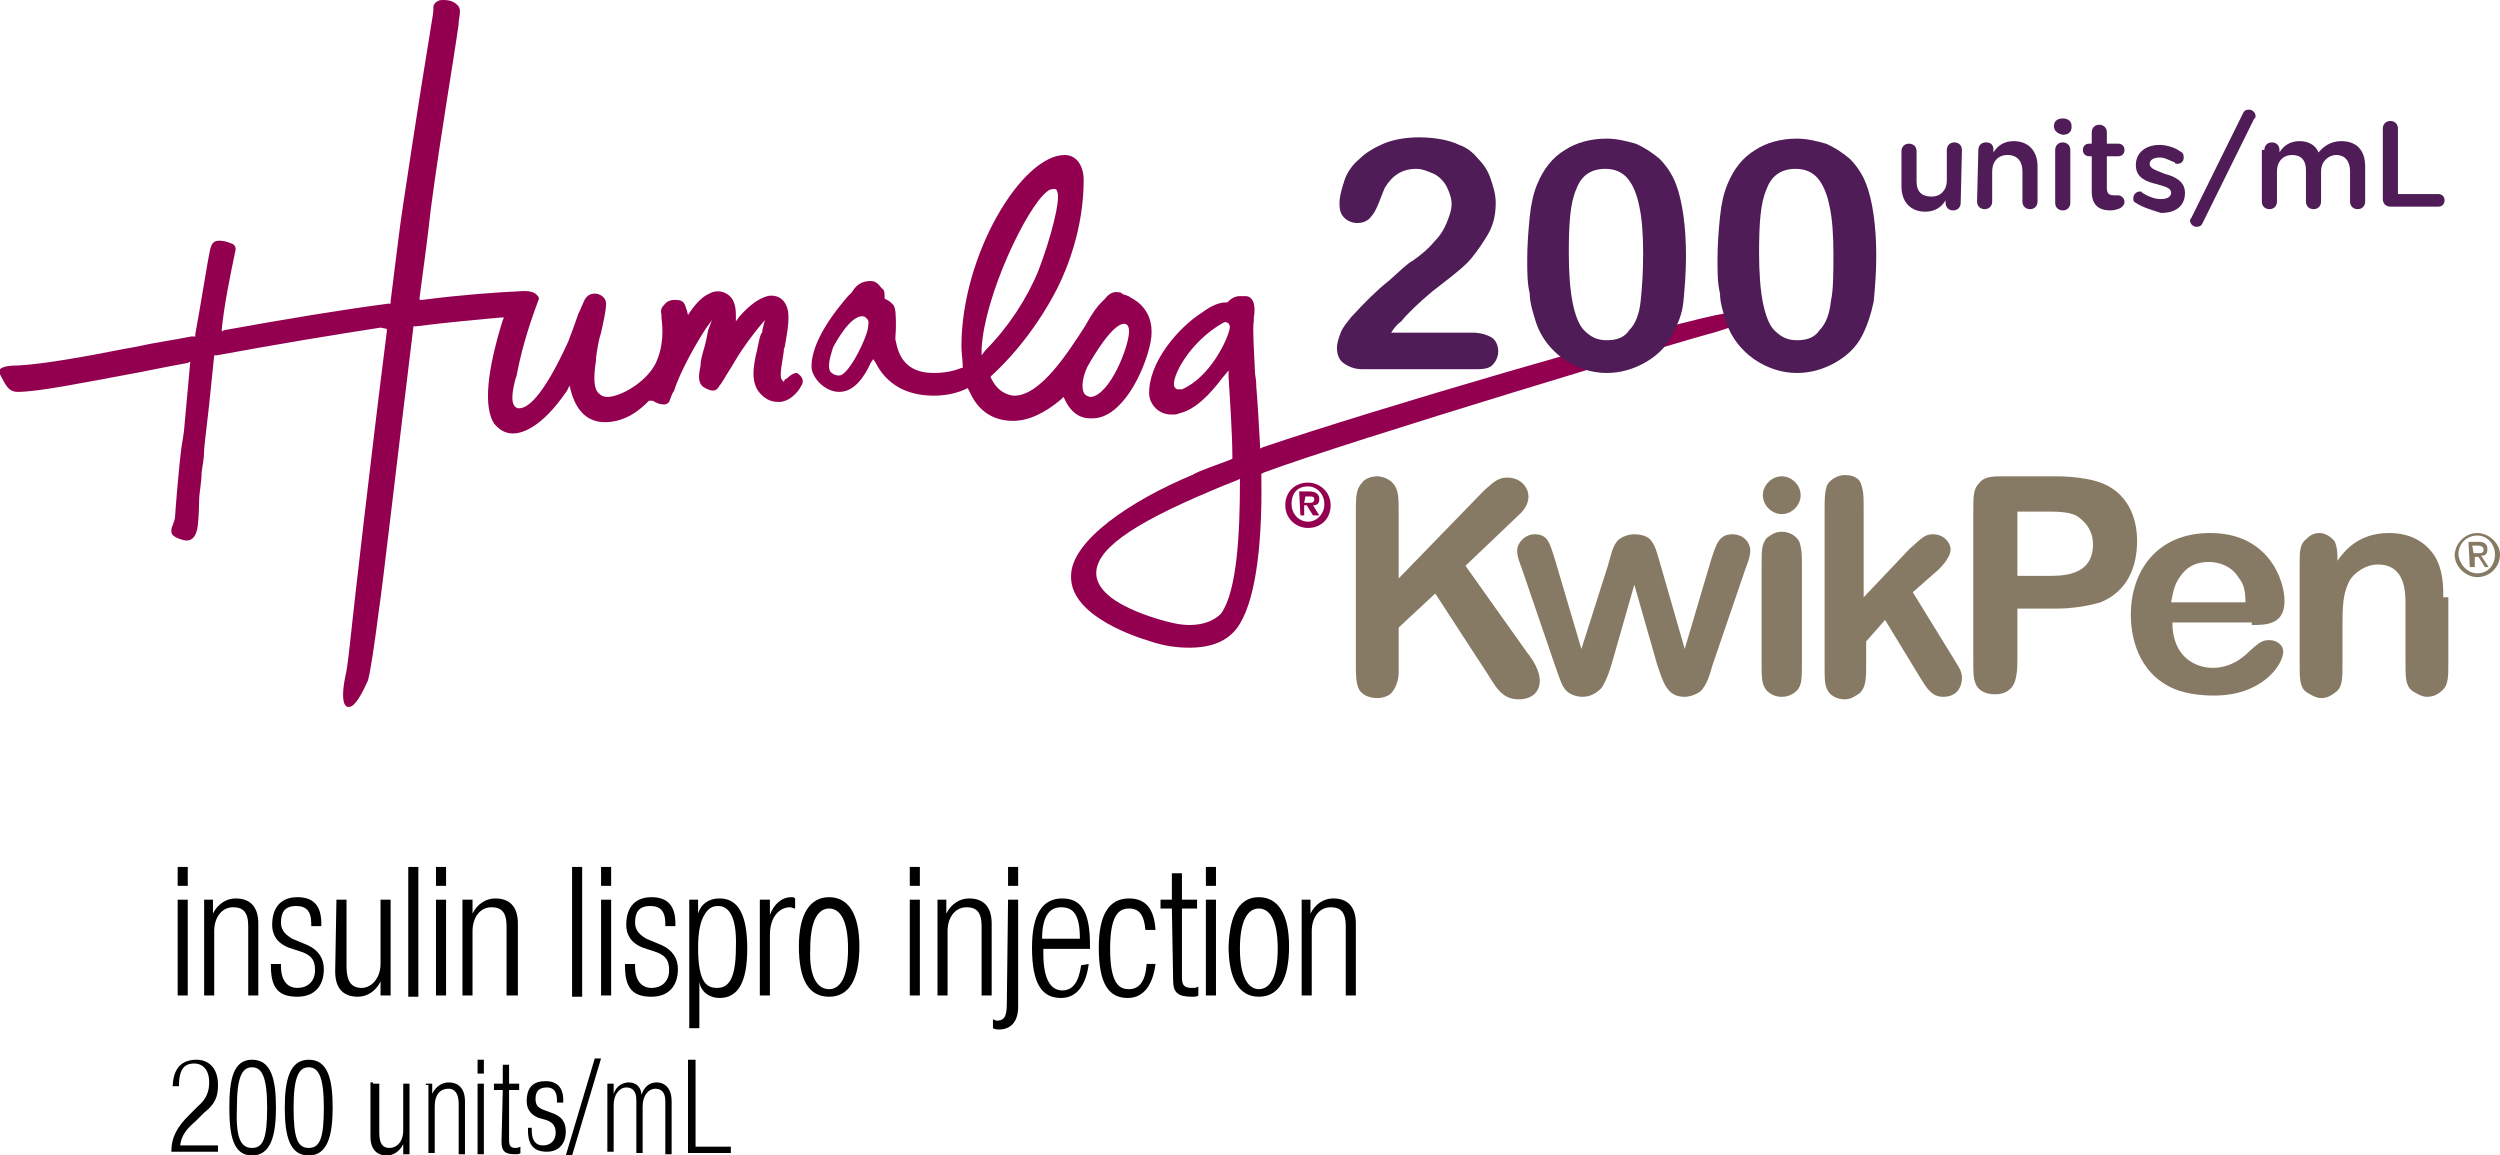<?xml version="1.0" encoding="utf-8"?>
<!-- Generator: Adobe Illustrator 23.1.1, SVG Export Plug-In . SVG Version: 6.00 Build 0)  -->
<svg version="1.1" id="Layer_1" xmlns="http://www.w3.org/2000/svg" xmlns:xlink="http://www.w3.org/1999/xlink" x="0px" y="0px"
	 viewBox="0 0 198.4 91.7" style="enable-background:new 0 0 198.4 91.7;" xml:space="preserve">
<style type="text/css">
	.st0{fill:#930050;}
	.st1{fill:#877A64;}
	.st2{fill:#4F1C58;}
</style>
<path d="M14.1,68.8h0.8v1.5h-0.8V68.8z M14.1,71.4h0.8V79h-0.8V71.4z"/>
<path d="M16.2,71.4h0.7v1.1c0.4-0.8,1.1-1.2,1.8-1.2c1.1,0,1.8,0.6,1.8,2V79h-0.8v-5.5c0-1.1-0.4-1.5-1.2-1.5
	c-0.9,0-1.5,0.8-1.5,1.9V79h-0.8V71.4z"/>
<path d="M22.9,75.2c-1-0.4-1.3-1.1-1.3-1.8c0-1.5,0.8-2.2,2-2.2c1.3,0,1.9,0.7,1.9,2.1v0.2h-0.8v-0.2c0-1-0.4-1.4-1.2-1.4
	c-0.9,0-1.2,0.5-1.2,1.3c0,0.5,0.2,0.9,0.9,1.3l1.2,0.5c0.9,0.4,1.3,1.1,1.3,1.9c0,1.3-0.7,2.2-2.1,2.2s-2.1-0.6-2.1-2.4v-0.2h0.8
	v0.2c0,1.1,0.5,1.7,1.3,1.7S25,77.9,25,77c0-0.7-0.2-1.1-0.9-1.4L22.9,75.2z"/>
<path d="M26.7,71.4h0.8v5.3c0,1.2,0.4,1.7,1.2,1.7s1.5-0.8,1.5-1.9v-5.1H31V79h-0.8v-1.1c-0.4,0.8-1.1,1.2-1.8,1.2
	c-1.1,0-1.8-0.6-1.8-2L26.7,71.4z"/>
<path d="M32.4,68.8h0.8v10.3h-0.8V68.8z"/>
<path d="M34.6,68.8h0.8v1.5h-0.8V68.8z M34.6,71.4h0.8V79h-0.8V71.4z"/>
<path d="M36.8,71.4h0.7v1.1c0.4-0.8,1.1-1.2,1.8-1.2c1.1,0,1.8,0.6,1.8,2V79h-0.9v-5.5c0-1.1-0.4-1.5-1.2-1.5
	c-0.9,0-1.5,0.8-1.5,1.9V79h-0.8v-7.6L36.8,71.4z"/>
<path d="M45.4,68.8h0.8v10.3h-0.8V68.8z"/>
<path d="M47.7,68.8h0.8v1.5h-0.8V68.8z M47.7,71.4h0.8V79h-0.8V71.4z"/>
<path d="M51,75.2c-1-0.4-1.3-1.1-1.3-1.8c0-1.5,0.8-2.2,2-2.2c1.3,0,1.9,0.7,1.9,2.1v0.2h-0.8v-0.2c0-1-0.4-1.4-1.2-1.4
	c-0.9,0-1.2,0.5-1.2,1.3c0,0.5,0.2,0.9,0.9,1.3l1.2,0.5c0.9,0.4,1.3,1.1,1.3,1.9c0,1.3-0.7,2.2-2.1,2.2s-2.1-0.6-2.1-2.4v-0.2h0.8
	v0.2c0,1.1,0.5,1.7,1.3,1.7s1.4-0.5,1.4-1.4c0-0.7-0.2-1.1-0.9-1.4L51,75.2z"/>
<path d="M54.7,71.4h0.7v1.1c0.2-0.7,0.8-1.2,1.7-1.2c1.5,0,2.2,1.3,2.2,4c0,2.6-0.7,3.9-2.2,3.9c-0.8,0-1.5-0.5-1.6-1.3v3.7h-0.8
	L54.7,71.4z M57,71.9c-0.5,0-0.8,0.2-1.1,0.7s-0.5,1.3-0.5,2.6c0,2.8,0.7,3.2,1.5,3.2s1.5-0.5,1.5-3.2C58.5,72.5,57.7,71.9,57,71.9z
	"/>
<path d="M60.3,71.4h0.8v1.2c0.3-0.8,0.9-1.4,1.7-1.4c0.1,0,0.2,0,0.3,0.1v0.8c-0.2,0-0.2-0.1-0.4-0.1c-0.8,0-1.6,0.7-1.6,2.2V79
	h-0.8V71.4z"/>
<path d="M65.8,71.2c1.5,0,2.4,1.3,2.4,3.9s-0.8,4-2.4,4s-2.4-1.3-2.4-4C63.4,72.5,64.3,71.2,65.8,71.2z M65.8,78.5
	c0.8,0,1.5-0.8,1.5-3.2s-0.7-3.2-1.5-3.2s-1.5,0.8-1.5,3.2C64.2,77.6,64.9,78.5,65.8,78.5z"/>
<path d="M72.2,68.8H73v1.5h-0.8V68.8z M72.2,71.4H73V79h-0.8V71.4z"/>
<path d="M74.4,71.4h0.7v1.1c0.4-0.8,1.1-1.2,1.8-1.2c1.1,0,1.8,0.6,1.8,2V79h-0.8v-5.5c0-1.1-0.4-1.5-1.2-1.5
	c-0.9,0-1.5,0.8-1.5,1.9V79h-0.8V71.4z"/>
<path d="M80,71.4h0.8v8.5c0,1.3-0.7,1.8-1.5,1.8c-0.2,0-0.3,0-0.5-0.1v-0.7c0.1,0,0.2,0.1,0.3,0.1c0.5,0,0.8-0.2,0.8-1.3L80,71.4
	L80,71.4z M80,68.8h0.8v1.5H80V68.8z"/>
<path d="M86.4,76.5c-0.2,1.6-0.9,2.7-2.2,2.7c-1.5,0-2.3-1.1-2.3-4c0-2.6,0.8-3.9,2.4-3.9s2.2,1.2,2.2,3.7v0.3h-3.7v0.4
	c0,2.2,0.7,2.9,1.5,2.9s1.3-0.6,1.5-2L86.4,76.5z M85.7,74.5c0-1.9-0.5-2.5-1.5-2.5c-0.9,0-1.5,0.7-1.5,2.5H85.7z"/>
<path d="M91.7,76.5c-0.2,1.6-0.9,2.7-2.2,2.7c-1.5,0-2.3-1.1-2.3-4c0-2.6,0.8-3.9,2.4-3.9c1.3,0,2,0.8,2.1,2.5h-0.8
	c-0.1-1.2-0.5-1.7-1.3-1.7s-1.5,0.5-1.5,3.2c0,2.9,0.8,3.2,1.5,3.2c0.8,0,1.3-0.6,1.4-2H91.7z"/>
<path d="M93,72.1h-0.9v-0.7H93v-2.1h0.8v2.1H95v0.7h-1.2v5.5c0,0.6,0.2,0.8,0.8,0.8c0.2,0,0.3,0,0.5-0.1V79
	c-0.1,0.1-0.3,0.1-0.5,0.1c-1.1,0-1.5-0.3-1.5-1.3L93,72.1z"/>
<path d="M95.7,68.8h0.8v1.5h-0.8V68.8z M95.7,71.4h0.8V79h-0.8V71.4z"/>
<path d="M99.9,71.2c1.5,0,2.4,1.3,2.4,3.9s-0.8,4-2.4,4c-1.5,0-2.4-1.3-2.4-4C97.6,72.5,98.4,71.2,99.9,71.2z M99.9,78.5
	c0.8,0,1.5-0.8,1.5-3.2s-0.7-3.2-1.5-3.2s-1.5,0.8-1.5,3.2C98.4,77.6,99.1,78.5,99.9,78.5z"/>
<path d="M103.3,71.4h0.7v1.1c0.4-0.8,1.1-1.2,1.8-1.2c1.1,0,1.8,0.6,1.8,2V79h-0.8v-5.5c0-1.1-0.4-1.5-1.2-1.5
	c-0.9,0-1.5,0.8-1.5,1.9V79h-0.8V71.4z"/>
<path d="M13.7,86.4c0-1.5,0.6-2.3,1.9-2.3c0.9,0,1.7,0.6,1.7,2c0,0.9-0.2,1.5-1.1,2.2L15.5,89c-0.7,0.6-1.1,1.1-1.2,1.9h3v0.5h-3.7
	c0-1.2,0.5-2,1.4-2.9l0.7-0.7c0.7-0.6,0.9-1.2,0.9-1.9c0-1-0.5-1.5-1.2-1.5c-0.8,0-1.2,0.5-1.2,1.8h-0.5L13.7,86.4z"/>
<path d="M20,84.1c1.5,0,1.9,1.5,1.9,3.8c0,2.2-0.4,3.8-1.9,3.8s-1.8-1.6-1.8-3.8S18.5,84.1,20,84.1z M20,91.1c0.9,0,1.2-0.8,1.2-3.2
	s-0.4-3.2-1.2-3.2s-1.2,0.8-1.2,3.2C18.7,90.3,19.1,91.1,20,91.1z"/>
<path d="M24.5,84.1c1.5,0,1.9,1.5,1.9,3.8c0,2.2-0.4,3.8-1.9,3.8s-1.9-1.5-1.9-3.8C22.6,85.7,23,84.1,24.5,84.1z M24.5,91.1
	c0.9,0,1.2-0.8,1.2-3.2s-0.4-3.2-1.2-3.2s-1.2,0.8-1.2,3.2S23.6,91.1,24.5,91.1z"/>
<path d="M29.6,86h0.5v3.9c0,0.9,0.3,1.2,0.8,1.2c0.6,0,1.1-0.5,1.1-1.4V86h0.5v5.6H32v-0.8c-0.3,0.6-0.8,0.9-1.3,0.9
	c-0.8,0-1.3-0.5-1.3-1.5v-4.3h0.2L29.6,86z"/>
<path d="M33.8,86h0.5v0.8c0.3-0.6,0.8-0.9,1.3-0.9c0.8,0,1.3,0.5,1.3,1.5v4.2h-0.5v-4c0-0.8-0.3-1.2-0.8-1.2c-0.7,0-1.1,0.5-1.1,1.4
	v3.7H34v-5.4h-0.2V86z"/>
<path d="M37.9,84.1h0.5v1.1h-0.5V84.1z M37.9,86h0.5v5.6h-0.5V86z"/>
<path d="M39.9,86.5h-0.7V86h0.7v-1.5h0.5V86h0.8v0.5h-0.8v4c0,0.5,0.2,0.6,0.5,0.6c0.1,0,0.2,0,0.4-0.1v0.5
	c-0.1,0.1-0.2,0.1-0.4,0.1c-0.8,0-1.1-0.2-1.1-1L39.9,86.5L39.9,86.5z"/>
<path d="M42.7,88.7c-0.7-0.3-0.9-0.8-0.9-1.3c0-1.2,0.6-1.6,1.5-1.6s1.4,0.5,1.4,1.5v0.2h-0.5v-0.2c0-0.7-0.3-1-0.8-1
	c-0.7,0-0.9,0.4-0.9,0.9c0,0.4,0.1,0.7,0.7,0.9l0.8,0.3c0.7,0.3,0.9,0.8,0.9,1.4c0,0.9-0.5,1.6-1.5,1.6s-1.5-0.5-1.5-1.7v-0.2h0.3
	v0.2c0,0.8,0.3,1.2,0.9,1.2s1-0.4,1-1c0-0.5-0.2-0.8-0.7-1L42.7,88.7z"/>
<path d="M47.7,84l-2.3,7.7h-0.5l2.3-7.7H47.7z"/>
<path d="M48.2,86h0.5v0.8c0.2-0.6,0.7-0.9,1.2-0.9c0.6,0,1,0.4,1,1c0.2-0.6,0.6-1,1.2-1c0.7,0,1.2,0.5,1.2,1.5v4.2h-0.5v-4.2
	c0-0.7-0.3-1-0.8-1s-1,0.5-1,1.4v3.7h-0.5v-4.2c0-0.7-0.3-1-0.8-1s-1,0.5-1,1.4v3.7h-0.5L48.2,86z"/>
<path d="M54.6,84.1h0.6V91H58v0.5h-3.4L54.6,84.1z"/>
<path class="st0" d="M97.5,29.4v0.5c0.1,1.6,0.3,4.6,0.3,6.3v0.2l-0.2,0.1c-1.3,0.5-2.3,0.8-3,1.2c-4.8,2-9.6,5.2-9.6,8
	c-0.1,2.9,4.3,4.6,6.3,5.2c1.2,0.4,2.2,0.5,3.1,0.5c1.7,0,3-0.5,3.8-1.6c1.3-1.8,2-5.9,1.9-12v-0.2l0.2-0.1
	c6.7-2.5,34-10.7,35.7-11.1c2.7-0.8,2.8-1.2,2.7-1.4c0-0.1-0.1-0.3-0.5-0.3c-0.1,0-0.5,0-2,0.3c-5.6,1.2-27.2,7.5-36,10.5l-0.2,0.1
	v-0.2c-0.1-1.8-0.2-3.6-0.3-4.7v-0.1c0-0.5-0.1-0.8-0.1-1c-0.1-2.1-0.2-3.6-0.1-4.1c0-0.1,0-0.2,0-0.3c0.1-0.5,0.1-1.2-0.2-1.5
	c-0.2-0.2-0.3-0.2-0.6-0.2h-0.1c-0.1,0-0.2,0-0.2,0c-0.4,0-0.7,0.2-0.9,0.4L97.4,24h-0.1c-0.5,0-1.1,0.2-1.9,0.8
	c-1.9,1.2-4.3,4-4.2,6.5c0,0.5,0.5,1.6,1.8,1.6c0.2,0,0.4,0,0.6-0.1c1.3-0.3,2.5-1.6,3.4-2.8L97.5,29.4z M94.4,49.6
	c-0.8,0-1.6-0.2-2.6-0.5c-3.2-1-4.7-2.2-4.8-3.5c-0.1-1.9,2.6-3.9,9-6.6c0.7-0.3,1.4-0.6,2.2-0.9l0.2-0.1v0.3
	c0,3.8-0.2,8.6-1.5,10.4C96.4,49.2,95.6,49.6,94.4,49.6z M93.5,30.9c-0.2,0-0.2-0.1-0.3-0.2c-0.3-0.7,1.2-3.6,3.9-5.1
	c0.2-0.1,0.2,0,0.3,0c0.2,0.1,0.2,0.3,0.2,0.4c-0.1,0.8-1.5,3.9-3.8,4.9C93.6,30.9,93.5,30.9,93.5,30.9z"/>
<path class="st0" d="M30.7,26.1v0.2c-1.3,10.2-2.6,21.8-2.6,21.8c-0.4,3.6-0.5,4.8-0.7,5.6c-0.3,1.5-0.2,2.3,0.2,2.4h0.1
	c0.5,0,1.1-1.2,1.5-2.1c0.2-0.7,0.5-2.7,0.9-5.8c0.2-1.2,1.5-12.4,2.7-22.2v-0.1H33c2.3-0.3,4.6-0.5,6.7-0.7H40l-0.1,0.2
	c-1.3,4.2-1.5,6.9-0.7,8.2c0.4,0.5,0.9,0.8,1.5,0.8s2.2-0.3,4.3-3.4l0.2-0.4l0.1,0.4c0.4,1.5,1.2,2.4,2.5,2.5
	c1.9,0.1,3.2-1.2,3.6-1.6l0.1-0.1h0.2h0.1c0.3,0.2,0.6,0.3,0.9,0.3c0.2,0,0.3-0.1,0.4-0.2c0.2-0.5,0.2-0.6,0.4-0.9
	c0.5-1.6,1.9-4,2.5-4.9l0.5-0.7l-0.3,0.8c-0.1,0.5-0.2,1.1-0.4,1.7c-0.1,0.4-0.2,0.7-0.2,1V29c-0.1,0.5-0.3,1.3,0.2,1.7
	c0.8,0.5,1.1,0.3,1.3-0.1c0.2-0.2,0.5-0.8,0.9-1.4l0.3-0.5c0.7-1.2,1.5-2.2,1.9-2.7l0.5-0.6l-0.2,0.8c0,0.1,0,0.2-0.1,0.3
	c-0.1,0.2-0.2,0.7-0.3,1.2c-0.4,1.6-0.5,2.8,0.3,3.6c0.4,0.4,0.8,0.6,1.4,0.6c0.8,0,1.5-0.7,1.8-1.3c0.2-0.3,0.1-0.6-0.1-0.8
	c-0.1-0.1-0.2-0.2-0.3-0.2c-0.2,0-0.5,0.2-0.6,0.3c-0.2,0.2-0.3,0.2-0.3,0.2l-0.1,0.2l-0.1-0.1c-0.2-0.2-0.2-0.5,0.1-2.3v-0.1
	c0-0.2,0.1-0.2,0.1-0.4c0.3-1.7,0.5-2.9-0.2-3.6c-0.3-0.3-0.8-0.4-1.2-0.3c-0.7,0.2-1.4,0.7-2.2,1.6l-0.3,0.4V25
	c0-0.8-0.2-1.3-0.6-1.6s-1-0.4-1.5-0.1c-0.5,0.2-1,0.7-1.5,1.4L54.6,25l-0.1-0.4c-0.1-0.2-0.1-0.4-0.2-0.5c-0.1-0.2-0.3-0.3-0.7-0.3
	c-0.2,0-0.6,0-0.9,0.4c-0.2,0.2-0.3,0.4-0.2,0.8v0.3c0.1,0.7,0.2,2.2-0.5,3.6c-0.8,1.5-2.8,2.6-3.8,2.6c-0.3,0-0.5-0.1-0.7-0.3
	c-0.4-0.4-0.4-1.3-0.2-2.6v-0.2c0.1-0.7,0.2-1.4,0.4-2c0.2-0.9,0.4-1.8,0.4-2.3s-0.5-0.8-0.9-0.8s-0.7,0.2-0.9,0.7
	c-0.1,0.2-0.2,0.5-0.4,0.9c-0.2,0.6-0.5,1.4-0.8,2.2c-2.1,4.6-3.3,5.3-3.9,5.3h-0.1c-0.7-0.2-0.4-1.5-0.2-2.3l0.1-0.3
	c0.3-1.6,0.8-3.5,1.7-5.9c0.1-0.2,0.1-0.3-0.1-0.5s-0.5-0.3-0.9-0.3c-0.1,0-0.2,0-0.2,0c-2.2,0.1-4.9,0.3-8,0.7h-0.2v-0.2
	c0.4-2.9,0.7-5.3,0.9-7.1c0.8-6,1.8-11.7,2.2-14.6V1.7c0.1-0.5,0.1-0.8,0.1-0.8c0-0.1,0-0.3-0.2-0.5S35.8,0,35.2,0h-0.1
	c-0.5,0-0.7,0.4-0.7,0.5c0,0,0,0.6-0.1,1C34,3.3,33,9.5,32,16.2c-0.3,1.9-0.6,4.6-1,7.7v0.2h-0.2c-3.8,0.5-8,1.2-13,2.1l-0.2,0.1
	v-0.2c0.2-1.9,0.6-3.9,1.1-6.3c0-0.1,0-0.4-0.4-0.5c-0.2-0.1-0.6-0.2-0.9-0.2c-0.5,0-0.6,0.3-0.7,0.6c-0.2,0.8-0.8,4.7-1.2,6.8v0.2
	h-0.3c-1.5,0.3-3,0.5-4.3,0.8l-1.1,0.2c-3,0.6-6.4,1.2-8.3,1.3c-0.8,0-1.3,0.1-1.5,0.3c0,0.1-0.1,0.2,0,0.4l0.1,0.2
	c0.3,0.5,0.5,1.2,1.3,1.2c1.6,0,5.1-0.7,9.9-1.6l0.5-0.1c1-0.2,2-0.4,3.1-0.6l0.2-0.1l-0.5,5.5c-0.1,0.8-0.2,1.2-0.2,1.3
	c-0.2,1.5-0.5,5.2-0.5,5.4c0,0.3-0.1,0.5-0.2,0.8c-0.1,0.2-0.1,0.3-0.1,0.5c0,0.5,1.1,0.7,1.2,0.7c0.5,0,0.8-0.4,0.9-1.2
	c0,0,0.1-1,0.1-1.9c0-0.7,0.2-1.5,0.2-2.3c0.1-0.7,0.2-1.2,0.2-1.8c0-0.2,0.2-1.8,0.4-3.6l0.4-3.9h0.2c4.9-0.9,9.1-1.6,13-2.2
	L30.7,26.1z"/>
<path class="st0" d="M103.8,38.3c0.9,0,1.8,0.7,1.8,1.8s-0.8,1.8-1.8,1.8c-0.9,0-1.8-0.7-1.8-1.8S102.8,38.3,103.8,38.3z
	 M103.8,41.4c0.7,0,1.3-0.6,1.3-1.4s-0.6-1.4-1.3-1.4c-0.8,0-1.3,0.5-1.3,1.4C102.5,40.8,103.1,41.4,103.8,41.4z M103.1,39h0.8
	c0.5,0,0.8,0.2,0.8,0.6s-0.2,0.5-0.5,0.5l0.5,0.8h-0.5l-0.5-0.8h-0.2v0.8h-0.3L103.1,39z M103.5,39.9h0.4c0.2,0,0.4,0,0.4-0.3
	c0-0.2-0.2-0.2-0.4-0.2h-0.3L103.5,39.9z"/>
<path class="st0" d="M76.9,31l0.1,0.2c0.7,1.5,1.9,2.2,3.4,2.2c1.2,0,2.5-0.6,3.8-1.7l0.2-0.2l0.1,0.2c0.4,0.9,1.1,1.5,2,1.5h0.2
	c2.3,0,4.1-3.6,4.6-6c0.5-2.5-1.2-3.4-1.6-3.6c-0.1-0.1-0.2-0.1-0.4-0.2c-0.2,0-0.2-0.1-0.4-0.2h-0.1c-0.4-0.1-0.8,0.1-1.1,0.5
	c-0.1,0.1-0.2,0.2-0.2,0.2L87.4,24c-0.3,0.3-0.7,0.8-1.3,1.9c-1.3,2-3.5,5.5-5.6,5.5c-0.2,0-1.2-0.1-1.8-1.3l-0.1-0.2l0.1-0.1
	c0.9-0.8,3.3-3.2,5.2-6.9c0.8-1.6,2.1-4.8,2.1-8.6c0-1.2-0.6-2-1.5-2c-3.4,0-8.2,7.9-8.2,15.2c0,0.5,0.1,1.1,0.1,1.5v0.2h-0.1
	c-0.5,0.2-1.2,0.4-2.2,0.4c-1.7,0-2.7-0.8-3-2.5c-0.1-0.2,0-0.6,0-1.1c0-0.9,0-1.5-0.2-1.8c-0.2-0.2-0.3-0.3-0.5-0.4l-0.2-0.1v-0.2
	c0-0.2,0-0.5-0.2-0.6c-0.2-0.2-0.4-0.6-0.9-0.6c-0.8,0-1.2,0.4-1.5,0.9l-0.3,0.3c-1.9,2.2-2.9,4.1-2.9,5.6c0,0.8,1,2,2.2,2
	s2-1.2,2.5-2.3l0.2-0.3l0.2,0.3c0.6,1.2,1.9,2.6,4.6,2.6c1,0,1.9-0.2,2.7-0.6L76.9,31z M86.6,31.5c-0.3,0-0.5-0.2-0.5-0.2
	c-0.4-0.5-0.1-1.6,0.2-2.2c0.5-0.9,2-3.4,2.9-3.4c0.2,0,0.4,0.1,0.4,0.6C89.6,27.5,88.1,31.3,86.6,31.5z M66.6,29.8
	c-0.4,0-0.6-0.2-0.7-0.3C65.6,29,66,28,66.1,27.6c0.3-0.6,1.4-2.5,2.3-2.5c0.1,0,0.2,0,0.3,0.1s0.3,0.2,0.2,0.6
	C69,26.4,67.4,29.8,66.6,29.8z M77.9,28.2v-0.5c0.2-4.2,3.6-11.3,5.2-12.5c0.2-0.2,0.5-0.2,0.6-0.2s0.2,0.1,0.2,0.2
	c0.3,0.6-0.5,3.7-1.5,6.3c-0.9,2.2-2.4,4.5-4.2,6.3L77.9,28.2z"/>
<path class="st1" d="M193.9,47.4c0-0.8,0-2.2-0.7-3.3c-1-1.5-2.5-1.8-3.6-1.8c-2.5,0-3.6,1.5-4.1,2.2c0-0.5,0-1-0.2-1.5
	c-0.2-0.3-0.7-0.7-1.2-0.7s-0.8,0.2-1.1,0.5c-0.5,0.4-0.5,1-0.5,2v7.9c0,1.1,0,1.8,0.5,2.2c0.3,0.2,0.8,0.5,1.2,0.5
	c0.5,0,0.8-0.2,1.2-0.5c0.5-0.4,0.5-1.1,0.5-2.2v-3.3c0-2,0.2-2.5,0.5-3.2c0.4-0.8,1.4-1.4,2.3-1.4c2.2,0,2.2,2.2,2.2,3.2v4.6
	c0,1.1,0,1.8,0.5,2.2c0.3,0.2,0.8,0.5,1.2,0.5c0.5,0,0.9-0.2,1.2-0.5c0.5-0.4,0.5-1.1,0.5-2.2v-5.2L193.9,47.4z"/>
<path class="st1" d="M172.3,47.8c0.1-0.5,0.2-1.2,0.5-1.7c0.5-0.9,1.2-1.5,2.5-1.5c0.8,0,1.8,0.3,2.4,1.3c0.4,0.5,0.5,1.1,0.5,1.9
	L172.3,47.8z M178.7,49.6c1.1,0,2.6,0,2.6-1.9c0-1.7-1.3-5.4-5.9-5.4c-4.3,0-6.3,3.1-6.3,6.5c0,1,0.2,4.1,2.9,5.6
	c1.2,0.7,2.8,0.8,3.7,0.8c3.9,0,5.5-2.5,5.5-3.5c0-0.5-0.5-0.9-1.1-0.9s-0.8,0.2-1.5,0.8c-0.4,0.4-1.4,1.4-3,1.4
	c-1.3,0-3.2-0.8-3.2-3.6h6.3V49.6z"/>
<path class="st1" d="M162.4,40.6c0.8,0,1.9,0,2.5,0.4c0.7,0.5,1.2,1.2,1.2,2.2c0,2.6-2.6,2.5-3.7,2.5h-2.3v-5.1H162.4z M160,48.3
	h3.2c1.2,0,2.5-0.2,3.5-0.5c2.2-0.9,2.9-2.9,2.9-4.9c0-0.9-0.2-3.6-2.9-4.6c-0.8-0.3-2.2-0.5-3.5-0.5H159c-0.8,0-1.5,0-1.9,0.5
	c-0.5,0.5-0.5,1-0.5,2.4v11.6c0,1.2,0,1.5,0.2,2s0.8,0.8,1.5,0.8c0.8,0,1.1-0.3,1.3-0.5c0.5-0.5,0.5-1.7,0.5-2.3v-4H160z"/>
<path class="st1" d="M149.6,49.2l2.8,4.6c0.5,0.8,0.9,1.5,1.8,1.5c1.2,0,1.5-0.9,1.5-1.5s-0.3-0.9-0.7-1.6l-3.2-5.2l1.7-1.5
	c0.4-0.3,1.3-1.2,1.3-1.9c0-0.5-0.5-1.2-1.4-1.2c-0.6,0-0.8,0.2-1.9,1.2l-3.6,3.8v-7c0-1,0-1.6-0.3-2.2c-0.2-0.3-0.6-0.5-1.2-0.5
	s-1.2,0.4-1.4,0.8c-0.2,0.5-0.2,1.2-0.2,2v12.3c0,1,0,1.5,0.2,1.9c0.2,0.5,0.8,0.8,1.4,0.8c0.5,0,0.9-0.3,1.2-0.5
	c0.5-0.5,0.5-1.2,0.5-2.4v-1.7L149.6,49.2z"/>
<path class="st1" d="M142.9,39.3c0-0.8-0.7-1.5-1.5-1.5s-1.5,0.7-1.5,1.5s0.7,1.5,1.5,1.5S142.9,40.1,142.9,39.3 M143,44.9
	c0-0.8,0-1.3-0.2-1.9c-0.2-0.4-0.7-0.8-1.4-0.8c-0.5,0-0.8,0.2-1.2,0.5c-0.4,0.5-0.4,1-0.4,2.2v7.7c0,1.2,0,1.7,0.4,2.2
	c0.3,0.3,0.7,0.5,1.2,0.5s0.9-0.2,1.2-0.5c0.4-0.4,0.4-1,0.4-2.2V44.9z"/>
<path class="st1" d="M125.5,51.5l-2.1-7.1c-0.4-1.2-0.5-2-1.6-2c-0.8,0-1.4,0.7-1.4,1.3c0,0.4,0.1,0.7,0.4,1.5l2.6,7.6
	c0.4,1.1,0.5,1.5,0.8,1.9s0.9,0.6,1.4,0.6c0.7,0,1.2-0.4,1.5-0.7c0.3-0.5,0.5-0.9,0.8-1.9l1.8-6.3l1.8,6.3c0.5,1.5,0.8,2.6,2.2,2.6
	c0.5,0,1.2-0.3,1.4-0.6c0.3-0.4,0.5-0.8,0.8-1.9l2.6-7.6c0.3-0.8,0.4-1.1,0.4-1.5c0-0.7-0.6-1.3-1.4-1.3c-1.1,0-1.3,0.8-1.7,2
	l-2.1,7.1l-1.9-6.6c-0.3-1-0.4-1.5-0.7-1.9c-0.2-0.4-0.8-0.6-1.4-0.6s-1.2,0.3-1.4,0.6c-0.3,0.4-0.4,0.8-0.7,1.9L125.5,51.5z"/>
<path class="st1" d="M111,45.9v-5.2c0-1.2,0-1.9-0.5-2.4c-0.3-0.3-0.8-0.5-1.2-0.5c-0.5,0-1,0.2-1.2,0.5c-0.5,0.5-0.5,1.2-0.5,2.4
	v11.9c0,0.8,0,1.5,0.2,2s0.8,0.8,1.5,0.8c0.5,0,1-0.2,1.2-0.5c0.4-0.5,0.5-1.2,0.5-1.5v-3.6l2.9-2.7l4.1,6.3
	c0.6,0.9,1.1,2.1,2.5,2.1c1.1,0,1.7-0.6,1.7-1.5c0-0.7-0.5-1.6-1-2.2l-4.9-6.9l4.2-4c0.7-0.6,0.8-1.2,0.8-1.5c0-0.6-0.5-1.5-1.7-1.5
	c-0.8,0-1.2,0.5-1.8,1L111,45.9z"/>
<path class="st1" d="M196.3,43.9h0.3c0.3,0,0.5,0,0.5-0.3c0-0.2-0.2-0.3-0.5-0.3h-0.4L196.3,43.9L196.3,43.9z M195.9,43h0.8
	c0.5,0,0.7,0.2,0.7,0.6s-0.2,0.5-0.5,0.5l0.6,0.9h-0.3l-0.5-0.8h-0.3V45H196L195.9,43z M196.6,45.5c0.8,0,1.4-0.6,1.4-1.5
	c0-0.8-0.6-1.5-1.4-1.5s-1.5,0.6-1.5,1.5C195.2,44.9,195.9,45.5,196.6,45.5 M196.6,42.3c0.9,0,1.8,0.8,1.8,1.7c0,1-0.8,1.8-1.8,1.8
	c-0.9,0-1.8-0.8-1.8-1.8C194.9,43,195.7,42.3,196.6,42.3"/>
<g>
	<path class="st2" d="M110.4,26.4h6.5c0.6,0,1.2,0.2,1.5,0.4s0.5,0.6,0.5,1.1c0,0.4-0.2,0.8-0.4,1c-0.2,0.3-0.7,0.4-1.2,0.4h-9.2
		c-0.6,0-1.1-0.2-1.5-0.5s-0.5-0.8-0.5-1.2c0-0.3,0.1-0.7,0.3-1.2s0.5-0.8,0.8-1.2c1.1-1.2,2.1-2.2,3-2.9c0.9-0.8,1.5-1.4,1.9-1.6
		c0.7-0.5,1.2-0.9,1.7-1.5c0.5-0.5,0.8-1,1-1.5s0.4-1,0.4-1.5s-0.2-1-0.4-1.4s-0.6-0.8-1-1c-0.5-0.2-0.9-0.4-1.4-0.4
		c-1.1,0-1.9,0.5-2.5,1.5c-0.1,0.2-0.2,0.5-0.4,1s-0.4,1-0.7,1.3c-0.2,0.3-0.6,0.5-1.1,0.5c-0.4,0-0.8-0.2-1-0.4
		c-0.3-0.3-0.4-0.6-0.4-1.2c0-0.5,0.2-1.2,0.4-1.8s0.6-1.2,1.2-1.7c0.5-0.5,1.2-0.9,1.9-1.2s1.7-0.5,2.8-0.5c1.2,0,2.4,0.2,3.2,0.6
		c0.6,0.2,1.1,0.6,1.5,1.1c0.5,0.5,0.8,1,1,1.6s0.4,1.2,0.4,1.9c0,1-0.2,1.9-0.8,2.8c-0.5,0.8-1,1.5-1.5,2s-1.4,1.2-2.7,2.2
		c-1.2,1-2.1,1.9-2.5,2.4C110.8,25.8,110.6,26.1,110.4,26.4"/>
	<path class="st2" d="M133.8,20.3c0,1.4-0.1,2.5-0.2,3.6s-0.5,1.9-0.9,2.7c-0.5,1-1.3,1.7-2.2,2.2s-1.9,0.8-3,0.8
		c-1.2,0-2.4-0.4-3.4-1.1s-1.8-1.7-2.2-2.9c-0.2-0.7-0.5-1.5-0.5-2.3c-0.2-0.8-0.2-1.8-0.2-2.7c0-1.2,0.1-2.4,0.2-3.4
		s0.3-1.9,0.6-2.6c0.5-1.2,1.2-2.1,2.2-2.7c0.9-0.6,2.1-0.9,3.3-0.9c0.8,0,1.6,0.2,2.3,0.4c0.7,0.3,1.3,0.7,1.9,1.2
		c0.5,0.5,1,1.2,1.3,2C133.5,15.9,133.8,17.9,133.8,20.3 M130.4,20.1c0-1.5-0.1-2.8-0.3-3.7c-0.2-1-0.5-1.7-0.9-2.2s-1-0.8-1.8-0.8
		c-1.1,0-1.9,0.5-2.3,1.6c-0.5,1.1-0.6,2.8-0.6,5.1c0,1.5,0.1,2.9,0.3,3.9s0.5,1.8,0.9,2.2c0.5,0.5,1,0.8,1.8,0.8s1.4-0.2,1.8-0.8
		c0.5-0.5,0.8-1.3,0.9-2.3C130.3,23,130.4,21.7,130.4,20.1"/>
	<path class="st2" d="M148.9,20.3c0,1.4-0.1,2.5-0.2,3.6c-0.2,1-0.5,1.9-0.9,2.7c-0.5,1-1.3,1.7-2.2,2.2s-1.9,0.8-3,0.8
		c-1.2,0-2.4-0.4-3.4-1.1s-1.8-1.7-2.2-2.9c-0.2-0.7-0.5-1.5-0.5-2.3c-0.2-0.8-0.2-1.8-0.2-2.7c0-1.2,0.1-2.4,0.2-3.4
		s0.3-1.9,0.6-2.6c0.5-1.2,1.2-2.1,2.2-2.7c0.9-0.6,2.1-0.9,3.3-0.9c0.8,0,1.6,0.2,2.3,0.4c0.7,0.3,1.3,0.7,1.9,1.2
		c0.5,0.5,1,1.2,1.3,2C148.6,15.9,148.9,17.9,148.9,20.3 M145.5,20.1c0-1.5-0.1-2.8-0.3-3.7c-0.2-1-0.5-1.7-0.9-2.2s-1-0.8-1.8-0.8
		c-1.1,0-1.9,0.5-2.3,1.6c-0.5,1.1-0.6,2.8-0.6,5.1c0,1.5,0.1,2.9,0.3,3.9s0.5,1.8,0.9,2.2c0.5,0.5,1,0.8,1.8,0.8s1.4-0.2,1.8-0.8
		c0.5-0.5,0.8-1.3,0.9-2.3C145.5,23,145.5,21.7,145.5,20.1"/>
	<path class="st2" d="M155.6,16.1c0,0.3-0.2,0.6-0.6,0.6c-0.3,0-0.6-0.2-0.6-0.6v-0.2c-0.3,0.5-0.8,0.9-1.6,0.9
		c-1.2,0-1.9-0.8-1.9-2V12c0-0.3,0.2-0.6,0.6-0.6c0.3,0,0.6,0.2,0.6,0.6v2.4c0,0.8,0.4,1.2,1.2,1.2c0.7,0,1.2-0.5,1.2-1.3v-2.4
		c0-0.3,0.2-0.6,0.6-0.6c0.3,0,0.6,0.2,0.6,0.6L155.6,16.1z"/>
	<path class="st2" d="M157,11.9c0-0.3,0.2-0.6,0.6-0.6s0.6,0.2,0.6,0.6v0.2c0.3-0.5,0.8-0.9,1.6-0.9c1.2,0,1.9,0.8,1.9,2V16
		c0,0.3-0.2,0.6-0.6,0.6c-0.3,0-0.6-0.2-0.6-0.6v-2.4c0-0.8-0.4-1.3-1.2-1.3c-0.7,0-1.2,0.5-1.2,1.3V16c0,0.3-0.2,0.6-0.6,0.6
		c-0.3,0-0.6-0.2-0.6-0.6L157,11.9z"/>
	<path class="st2" d="M163,10c0-0.4,0.3-0.6,0.7-0.6s0.7,0.2,0.7,0.6v0.1c0,0.4-0.3,0.6-0.7,0.6C163.3,10.6,163,10.4,163,10z
		 M163.1,11.9c0-0.3,0.2-0.6,0.6-0.6c0.3,0,0.6,0.2,0.6,0.6v4.2c0,0.3-0.2,0.6-0.6,0.6c-0.3,0-0.6-0.2-0.6-0.6V11.9z"/>
	<path class="st2" d="M166,15.2v-2.8h-0.2c-0.3,0-0.5-0.2-0.5-0.5s0.2-0.5,0.5-0.5h0.2v-0.9c0-0.3,0.2-0.6,0.6-0.6
		c0.3,0,0.6,0.2,0.6,0.6v0.9h0.9c0.3,0,0.5,0.2,0.5,0.5s-0.2,0.5-0.5,0.5h-0.9v2.5c0,0.5,0.2,0.6,0.6,0.6h0.3c0.2,0,0.5,0.2,0.5,0.5
		s-0.2,0.4-0.3,0.5c-0.2,0.1-0.5,0.2-0.8,0.2C166.6,16.7,166,16.3,166,15.2L166,15.2z"/>
	<path class="st2" d="M169.5,16.1c-0.2-0.1-0.2-0.2-0.2-0.4s0.2-0.5,0.5-0.5c0.1,0,0.2,0,0.2,0.1c0.5,0.3,1,0.5,1.5,0.5
		s0.8-0.2,0.8-0.5c0-0.4-0.5-0.5-1.2-0.7c-0.8-0.2-1.6-0.5-1.6-1.5s0.8-1.6,1.9-1.6c0.5,0,1.2,0.2,1.6,0.5c0.2,0.1,0.3,0.2,0.3,0.5
		s-0.2,0.5-0.5,0.5c-0.1,0-0.2,0-0.2-0.1c-0.5-0.2-0.8-0.4-1.2-0.4c-0.5,0-0.8,0.2-0.8,0.5c0,0.4,0.5,0.5,1.2,0.8
		c0.8,0.2,1.6,0.6,1.6,1.5c0,1.1-0.8,1.6-1.9,1.6C170.9,16.7,170.1,16.5,169.5,16.1L169.5,16.1z"/>
	<path class="st2" d="M173.9,17.3L178,9c0.1-0.2,0.2-0.3,0.5-0.3c0.2,0,0.5,0.2,0.5,0.5c0,0.1,0,0.2-0.1,0.2l-4.1,8.3
		c-0.1,0.2-0.2,0.3-0.5,0.3c-0.2,0-0.5-0.2-0.5-0.5C173.8,17.4,173.9,17.3,173.9,17.3z"/>
	<path class="st2" d="M179.7,11.9c0-0.3,0.2-0.6,0.6-0.6c0.3,0,0.6,0.2,0.6,0.6v0.2c0.3-0.5,0.8-0.9,1.6-0.9s1.3,0.4,1.5,0.9
		c0.4-0.5,1-0.9,1.8-0.9c1.2,0,1.9,0.7,1.9,2V16c0,0.3-0.2,0.6-0.6,0.6c-0.3,0-0.6-0.2-0.6-0.6v-2.4c0-0.8-0.4-1.3-1.1-1.3
		c-0.6,0-1.2,0.5-1.2,1.3V16c0,0.3-0.2,0.6-0.6,0.6c-0.3,0-0.6-0.2-0.6-0.6v-2.5c0-0.8-0.4-1.2-1.1-1.2s-1.2,0.5-1.2,1.3V16
		c0,0.3-0.2,0.6-0.6,0.6c-0.3,0-0.6-0.2-0.6-0.6v-4.1L179.7,11.9z"/>
	<path class="st2" d="M189.1,10.2c0-0.3,0.2-0.6,0.6-0.6c0.3,0,0.6,0.2,0.6,0.6v5.2h3.2c0.3,0,0.5,0.2,0.5,0.5s-0.2,0.5-0.5,0.5
		h-3.8c-0.3,0-0.6-0.2-0.6-0.6V10.2z"/>
</g>
</svg>
